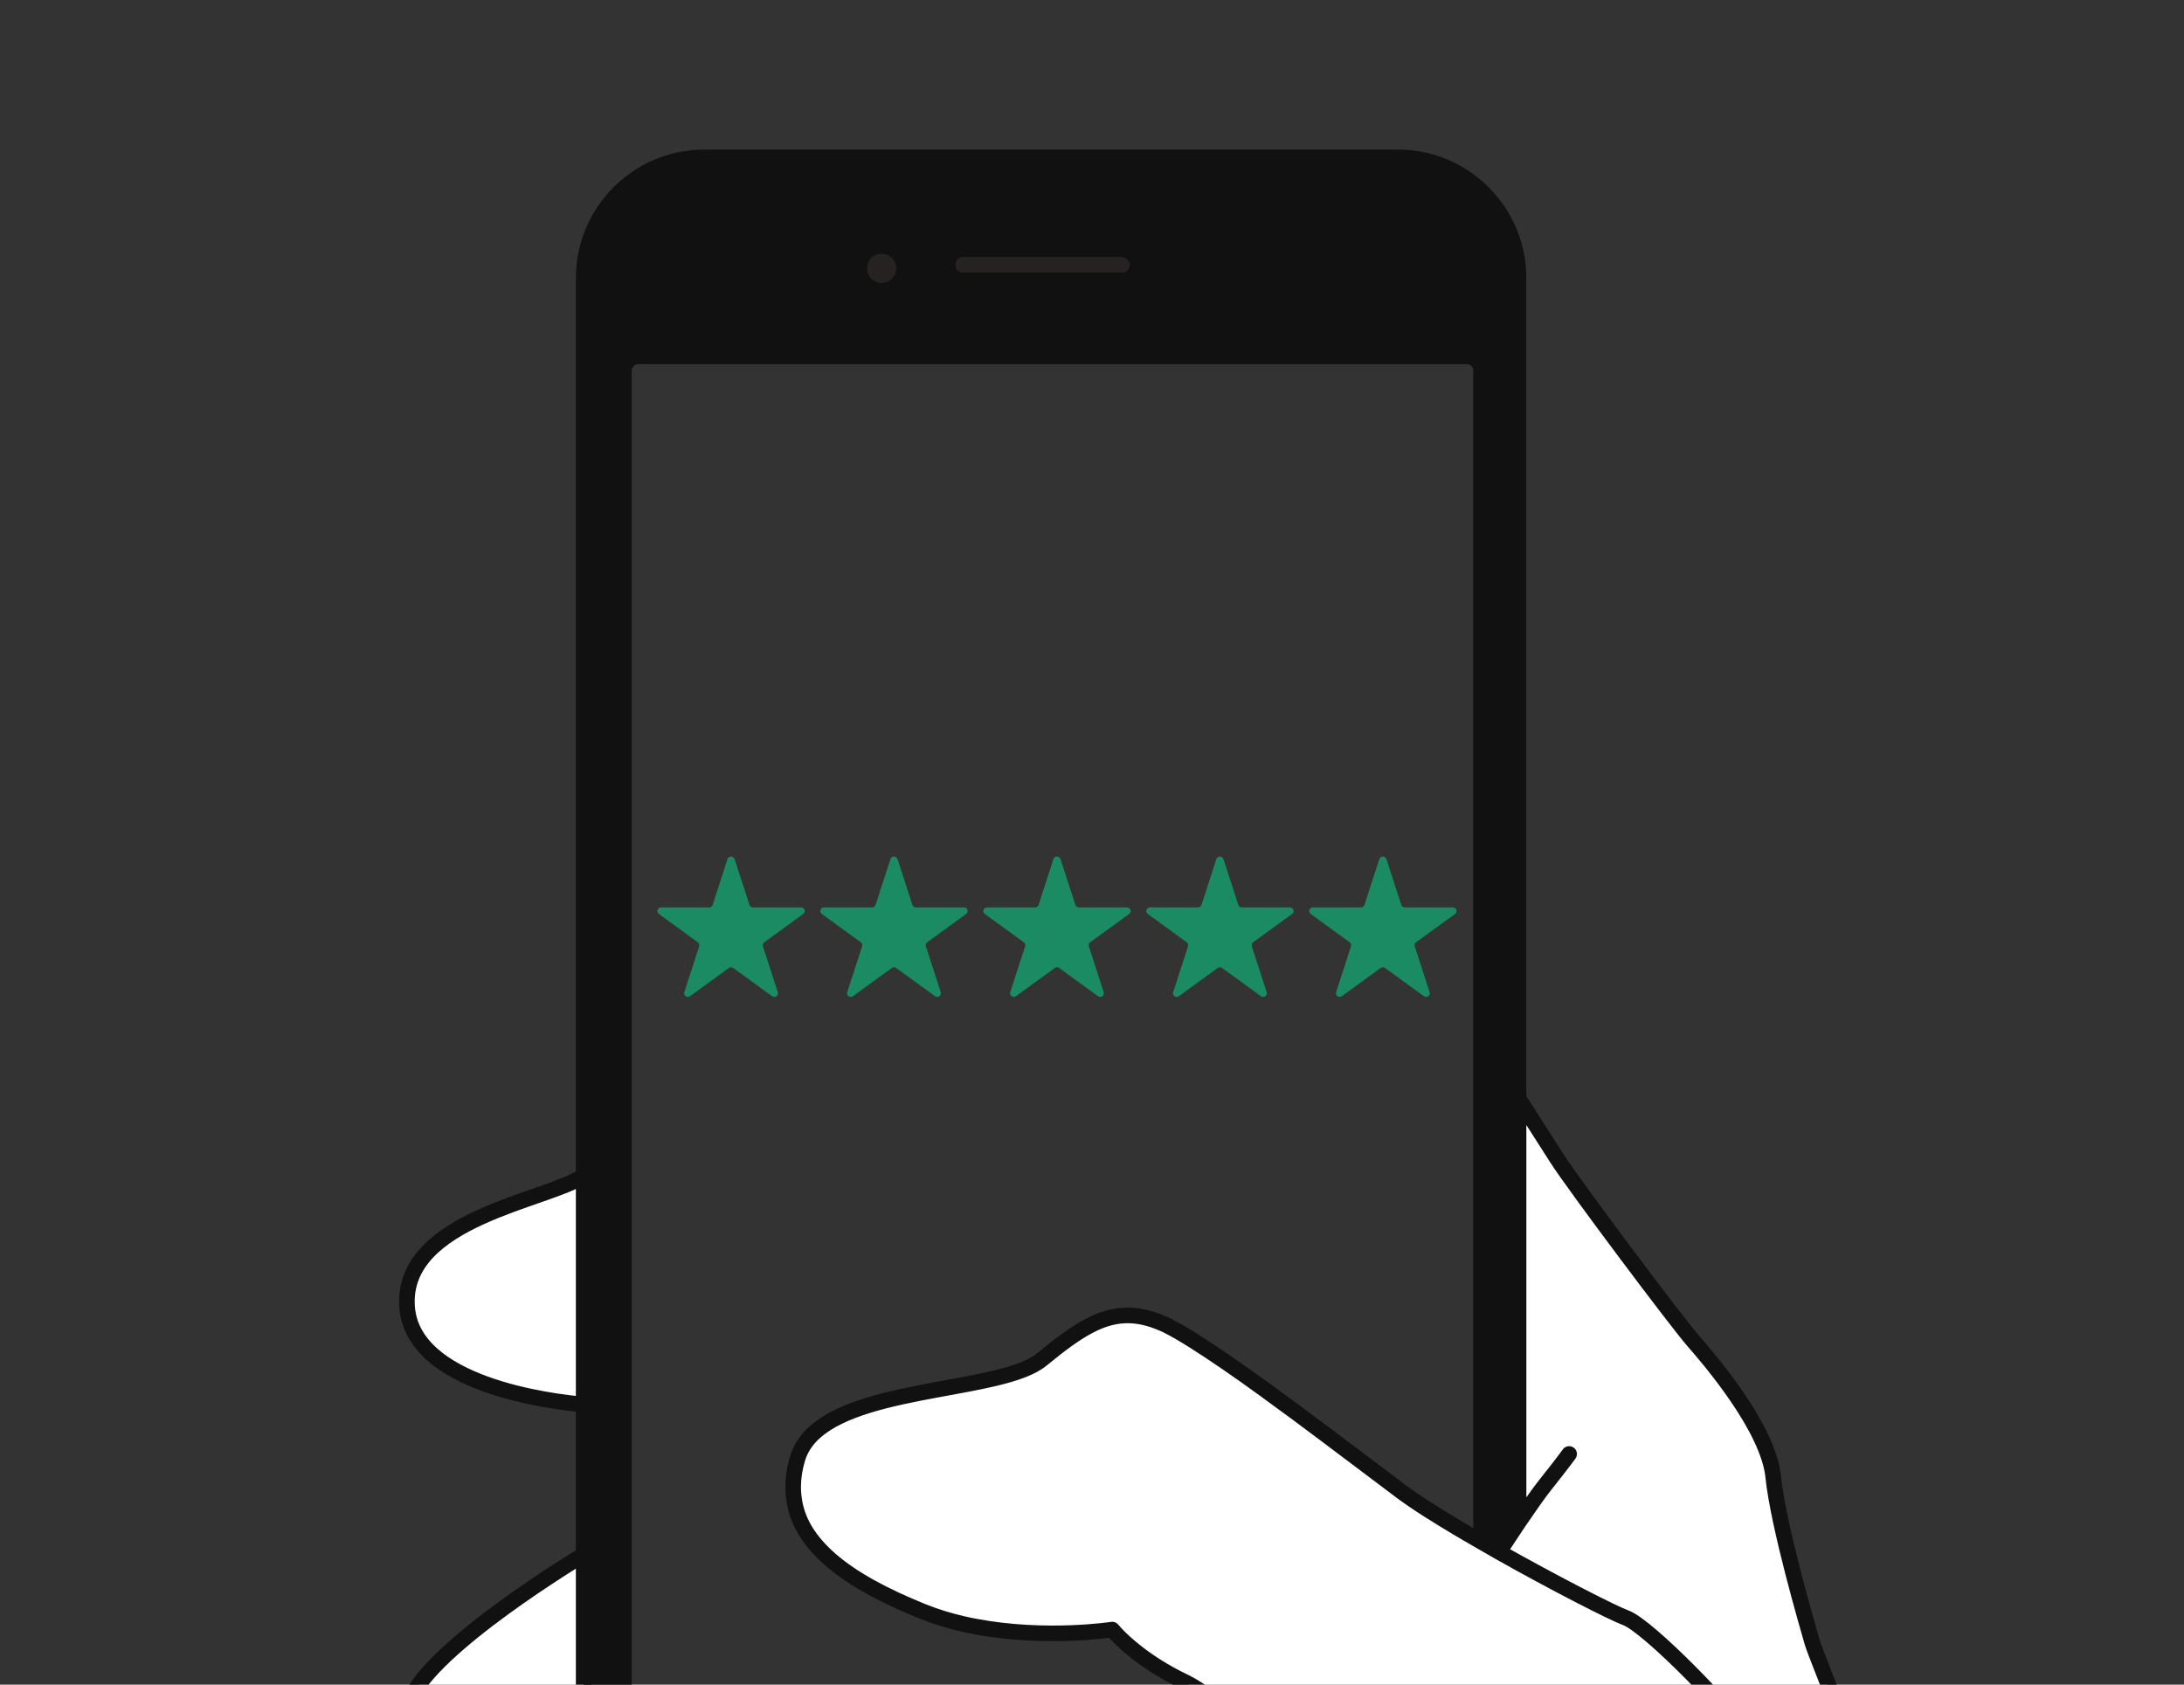 <svg width="140" height="108" viewBox="0 0 140 108" fill="none" xmlns="http://www.w3.org/2000/svg">
<rect x="0" y="0" width="140" height="108" fill="#333333" stroke="none"/>
<g clip-path="url(#clip0_688_32240)">
<path d="M67.501 128.177C69.663 128.177 71.413 126.427 71.413 124.266C71.413 122.104 69.663 120.346 67.501 120.346C65.339 120.346 63.589 122.096 63.589 124.266C63.589 126.435 65.339 128.177 67.501 128.177ZM56.516 18.121C57.024 18.121 57.435 17.71 57.435 17.202C57.435 16.694 57.024 16.282 56.516 16.282C56.007 16.282 55.596 16.694 55.596 17.202C55.596 17.71 56.007 18.121 56.516 18.121ZM97.344 17.839V97.592C96.868 98.302 96.408 98.996 96.094 99.488C95.537 99.173 94.981 98.851 94.44 98.536V23.759C94.44 23.533 94.255 23.348 94.029 23.348H40.908C40.683 23.348 40.497 23.533 40.497 23.759V117.369C40.497 117.595 40.675 117.781 40.908 117.781H85.665C85.842 120.668 86.294 127.008 86.81 131.476H45.159C40.884 131.476 37.416 128.008 37.416 123.733V17.839C37.416 13.564 40.884 10.088 45.159 10.088H89.601C93.876 10.088 97.344 13.556 97.344 17.839ZM72.397 16.984C72.397 16.718 72.179 16.492 71.905 16.492H61.75C61.484 16.492 61.258 16.71 61.258 16.984C61.258 17.258 61.476 17.468 61.75 17.468H71.905C72.171 17.468 72.397 17.25 72.397 16.984Z" fill="#111111"/>
<path d="M165.844 213.827L118.62 216.844C118.62 216.844 117.394 212.754 115.418 205.044C115.418 205.044 109.159 179.814 105.037 177.483C100.916 175.152 96.27 171.402 95.011 170.329C93.753 169.256 85.889 159.231 84.091 155.657C82.3 152.076 76.388 139.76 76.388 139.139C76.388 138.518 75.856 136.76 75.243 136.139C74.629 135.518 71.274 132.436 71.016 132.436V131.469H86.801C86.284 127 85.833 120.661 85.655 117.773C85.631 117.362 85.607 117.023 85.599 116.765C85.599 116.765 85.55 116.716 85.47 116.62C85.139 116.241 84.179 115.176 82.953 113.901C82.76 113.7 82.558 113.49 82.348 113.28C81.356 112.264 80.235 111.175 79.154 110.215C78.904 109.998 78.662 109.78 78.412 109.578C77.485 108.804 76.614 108.183 75.904 107.836C74.533 107.183 73.492 106.481 72.742 105.884C72.492 105.683 72.266 105.497 72.081 105.328C71.516 104.82 71.25 104.481 71.25 104.481C71.25 104.481 66.983 105.134 62.499 104.287C62.249 104.239 61.999 104.19 61.749 104.134C60.853 103.932 59.958 103.666 59.103 103.319C58.99 103.271 58.877 103.223 58.756 103.174C58.264 102.972 57.78 102.763 57.321 102.545C55.183 101.545 53.376 100.4 52.215 99.02C52.013 98.786 51.828 98.536 51.666 98.286C51.271 97.665 50.997 96.996 50.876 96.278C50.828 96.004 50.795 95.713 50.795 95.415C50.787 94.81 50.884 94.173 51.078 93.503C51.199 93.092 51.4 92.721 51.658 92.382C51.82 92.172 51.997 91.979 52.199 91.81C53.877 90.317 56.974 89.664 59.926 89.116C62.596 88.624 65.144 88.212 66.451 87.365C66.548 87.309 66.628 87.244 66.709 87.18C67.838 86.252 68.83 85.494 69.798 84.994C71.258 84.236 72.678 84.075 74.468 84.849C74.565 84.889 74.662 84.938 74.767 84.986C75.694 85.438 77.049 86.301 78.582 87.365C79.372 87.906 80.211 88.503 81.066 89.124C81.453 89.398 81.832 89.68 82.219 89.971C82.453 90.148 82.687 90.317 82.929 90.495C85.542 92.423 88.083 94.374 89.632 95.528C89.656 95.544 89.68 95.568 89.704 95.584C89.946 95.762 90.22 95.963 90.519 96.165C91.1 96.56 91.777 96.988 92.519 97.439C93.116 97.811 93.745 98.181 94.39 98.561C94.931 98.875 95.487 99.198 96.044 99.512C96.367 99.02 96.818 98.327 97.294 97.617V70.436C98.101 71.694 99.141 73.323 99.754 74.283C100.843 75.993 107.384 84.72 108.473 85.962C109.562 87.204 113.304 91.568 113.611 94.681C113.925 97.794 115.797 104.182 116.103 105.271C116.418 106.36 119.217 112.748 119.531 115.402C119.846 118.047 122.959 127.395 125.137 131.13C127.323 134.864 134.485 143.906 137.598 148.423C140.712 152.939 142.43 155.738 144.293 159.166C146.156 162.594 155.036 183.936 158.779 193.59C162.513 203.245 165.788 213.835 165.788 213.835L165.844 213.827Z" fill="white"/>
<path d="M71.904 17.476H61.75C61.484 17.476 61.258 17.258 61.258 16.992C61.258 16.726 61.476 16.5 61.75 16.5H71.904C72.171 16.5 72.397 16.718 72.397 16.992C72.397 17.266 72.179 17.476 71.904 17.476Z" fill="#262222"/>
<path d="M56.515 18.121C56.007 18.121 55.596 17.71 55.596 17.202C55.596 16.694 56.007 16.282 56.515 16.282C57.023 16.282 57.435 16.694 57.435 17.202C57.435 17.71 57.023 18.121 56.515 18.121Z" fill="#262222"/>
<path d="M37.406 75.38V90.043C35.39 89.866 26.381 88.801 26.09 83.712C25.767 78.082 35.212 76.953 37.406 75.38Z" fill="white"/>
<path d="M37.407 115.152C35.205 116.676 29.325 115.523 28.543 115.192C27.72 114.837 25.599 113.192 26.067 109.667C26.502 106.433 35.874 100.617 37.407 99.682V115.16V115.152Z" fill="white"/>
<path d="M49.82 131.476C49.57 132.049 49.328 132.597 49.159 132.968C48.627 134.114 47.836 136.848 47.659 137.461C47.481 138.082 44.924 142.663 46.779 146.277C48.627 149.89 54.006 145.906 55.224 144.575C56.611 143.051 58.08 137.405 58.08 137.405C59.402 136.88 62.548 132.702 62.548 132.702C64.403 132.968 70.743 132.444 71.009 132.444C71.275 132.444 74.622 135.525 75.235 136.146C75.848 136.767 76.38 138.526 76.38 139.147C76.38 139.768 82.293 152.084 84.083 155.665C85.874 159.246 93.746 169.264 95.004 170.337C96.254 171.409 100.908 175.168 105.03 177.491C109.151 179.814 115.41 205.051 115.41 205.051C117.386 212.762 118.612 216.852 118.612 216.852M165.845 213.827C165.845 213.827 162.57 203.237 158.836 193.582C155.093 183.927 146.221 162.586 144.35 159.158C142.479 155.73 140.769 152.923 137.655 148.414C134.542 143.897 127.38 134.856 125.194 131.121C123.016 127.387 119.903 118.039 119.588 115.393C119.274 112.748 116.475 106.36 116.16 105.263C115.846 104.174 113.983 97.786 113.668 94.673C113.354 91.559 109.619 87.196 108.53 85.954C107.441 84.704 100.9 75.984 99.811 74.275C99.198 73.315 98.158 71.686 97.351 70.427M37.407 99.673C35.875 100.609 26.502 106.416 26.067 109.659C25.599 113.183 27.712 114.837 28.543 115.184C29.325 115.522 35.205 116.668 37.407 115.143M37.407 75.379C35.213 76.952 25.776 78.09 26.091 83.711C26.373 88.801 35.383 89.865 37.407 90.043M115.338 115.474C115.338 115.474 113.523 113.796 112.361 111.853C111.2 109.917 105.643 104.23 104.215 103.714C103.376 103.408 99.682 101.52 96.093 99.496M96.093 99.496C95.537 99.181 94.98 98.859 94.44 98.544C93.786 98.165 93.157 97.794 92.568 97.431C91.826 96.979 91.157 96.552 90.568 96.149C90.27 95.947 89.995 95.745 89.753 95.568C89.729 95.552 89.705 95.528 89.681 95.511C88.132 94.358 85.591 92.414 82.978 90.478C82.744 90.301 82.502 90.132 82.269 89.962C81.881 89.672 81.494 89.39 81.115 89.115C80.26 88.494 79.421 87.897 78.631 87.357C77.09 86.3 75.743 85.437 74.816 84.978C74.711 84.921 74.614 84.881 74.517 84.841C72.727 84.066 71.315 84.219 69.847 84.986C68.879 85.486 67.895 86.244 66.758 87.172C66.677 87.236 66.589 87.301 66.5 87.357C65.193 88.204 62.645 88.615 59.975 89.107C57.023 89.656 53.926 90.309 52.248 91.801C52.046 91.979 51.861 92.172 51.708 92.374C51.45 92.713 51.248 93.084 51.127 93.495C50.925 94.173 50.837 94.81 50.845 95.407C50.845 95.697 50.877 95.987 50.925 96.27C51.046 96.996 51.32 97.657 51.716 98.278C51.877 98.528 52.062 98.778 52.264 99.012C53.426 100.391 55.232 101.537 57.37 102.537C57.837 102.754 58.313 102.964 58.805 103.166C58.918 103.214 59.031 103.263 59.152 103.311C60.015 103.658 60.903 103.924 61.798 104.126C62.048 104.182 62.298 104.239 62.548 104.279C67.032 105.126 71.299 104.472 71.299 104.472C71.299 104.472 71.565 104.811 72.13 105.319C72.315 105.489 72.541 105.674 72.791 105.876C73.541 106.473 74.582 107.174 75.953 107.828C76.671 108.175 77.542 108.796 78.462 109.57C78.703 109.772 78.954 109.981 79.204 110.207C80.284 111.167 81.405 112.256 82.397 113.272C82.607 113.482 82.809 113.692 83.002 113.893C84.228 115.168 85.188 116.232 85.519 116.611C85.6 116.708 85.648 116.756 85.648 116.756C85.664 117.015 85.68 117.353 85.704 117.765C85.882 120.652 86.334 126.992 86.85 131.46C87.003 132.807 87.164 133.985 87.326 134.848C88.1 138.985 94.44 154.109 94.44 154.109M96.093 99.496C96.408 99.004 96.867 98.31 97.343 97.6M100.586 93.213C100.586 93.213 100.142 93.834 99.085 95.157C98.642 95.705 97.98 96.665 97.343 97.6M97.343 97.6V17.839C97.343 13.564 93.875 10.088 89.6 10.088H45.158C40.883 10.088 37.415 13.556 37.415 17.839V123.725C37.415 128 40.883 131.468 45.158 131.468H86.809M67.5 120.346C65.339 120.346 63.588 122.096 63.588 124.266C63.588 126.435 65.339 128.177 67.5 128.177C69.662 128.177 71.412 126.427 71.412 124.266C71.412 122.104 69.662 120.346 67.5 120.346Z" stroke="#111111" stroke-linecap="round" stroke-linejoin="round"/>
<path d="M47.091 55.075L48.041 58.008C48.074 58.107 48.164 58.173 48.267 58.173H51.35C51.576 58.173 51.675 58.465 51.487 58.596L48.992 60.408C48.907 60.47 48.875 60.573 48.907 60.672L49.858 63.605C49.929 63.821 49.679 64 49.496 63.868L47.001 62.056C46.916 61.995 46.808 61.995 46.724 62.056L44.229 63.868C44.045 64 43.796 63.821 43.866 63.605L44.817 60.672C44.85 60.573 44.817 60.47 44.732 60.408L42.238 58.596C42.054 58.465 42.148 58.173 42.374 58.173H45.457C45.561 58.173 45.65 58.107 45.683 58.008L46.634 55.075C46.705 54.859 47.011 54.859 47.081 55.075H47.091Z" fill="#1A8B62"/>
<path d="M57.536 55.075L58.487 58.008C58.52 58.107 58.609 58.173 58.713 58.173H61.796C62.022 58.173 62.12 58.465 61.932 58.596L59.438 60.408C59.353 60.47 59.32 60.573 59.353 60.672L60.304 63.605C60.374 63.821 60.125 64 59.941 63.868L57.447 62.056C57.362 61.995 57.254 61.995 57.169 62.056L54.674 63.868C54.49 64 54.241 63.821 54.312 63.605L55.263 60.672C55.295 60.573 55.263 60.47 55.178 60.408L52.683 58.596C52.499 58.465 52.594 58.173 52.82 58.173H55.903C56.006 58.173 56.096 58.107 56.129 58.008L57.079 55.075C57.15 54.859 57.456 54.859 57.526 55.075H57.536Z" fill="#1A8B62"/>
<path d="M67.983 55.075L68.934 58.008C68.967 58.107 69.056 58.173 69.16 58.173H72.243C72.469 58.173 72.568 58.465 72.379 58.596L69.885 60.408C69.8 60.47 69.767 60.573 69.8 60.672L70.751 63.605C70.822 63.821 70.572 64 70.388 63.868L67.894 62.056C67.809 61.995 67.701 61.995 67.616 62.056L65.121 63.868C64.938 64 64.688 63.821 64.759 63.605L65.71 60.672C65.743 60.573 65.71 60.47 65.625 60.408L63.13 58.596C62.947 58.465 63.041 58.173 63.267 58.173H66.35C66.453 58.173 66.543 58.107 66.576 58.008L67.527 55.075C67.597 54.859 67.903 54.859 67.974 55.075H67.983Z" fill="#1A8B62"/>
<path d="M78.428 55.075L79.379 58.008C79.412 58.107 79.502 58.173 79.605 58.173H82.688C82.914 58.173 83.013 58.465 82.825 58.596L80.33 60.408C80.245 60.47 80.213 60.573 80.245 60.672L81.196 63.605C81.267 63.821 81.017 64 80.834 63.868L78.339 62.056C78.254 61.995 78.146 61.995 78.061 62.056L75.567 63.868C75.383 64 75.134 63.821 75.204 63.605L76.155 60.672C76.188 60.573 76.155 60.47 76.07 60.408L73.576 58.596C73.392 58.465 73.486 58.173 73.712 58.173H76.795C76.899 58.173 76.988 58.107 77.021 58.008L77.972 55.075C78.043 54.859 78.349 54.859 78.419 55.075H78.428Z" fill="#1A8B62"/>
<path d="M88.874 55.075L89.825 58.008C89.858 58.107 89.947 58.173 90.051 58.173H93.134C93.36 58.173 93.458 58.465 93.27 58.596L90.775 60.408C90.691 60.47 90.658 60.573 90.691 60.672L91.641 63.605C91.712 63.821 91.463 64 91.279 63.868L88.784 62.056C88.7 61.995 88.591 61.995 88.507 62.056L86.012 63.868C85.828 64 85.579 63.821 85.65 63.605L86.6 60.672C86.633 60.573 86.6 60.47 86.516 60.408L84.021 58.596C83.837 58.465 83.931 58.173 84.157 58.173H87.24C87.344 58.173 87.433 58.107 87.466 58.008L88.417 55.075C88.488 54.859 88.794 54.859 88.864 55.075H88.874Z" fill="#1A8B62"/>
</g>
<defs>
<clipPath id="clip0_688_32240">
<rect width="140" height="108" fill="white"/>
</clipPath>
</defs>
</svg>
